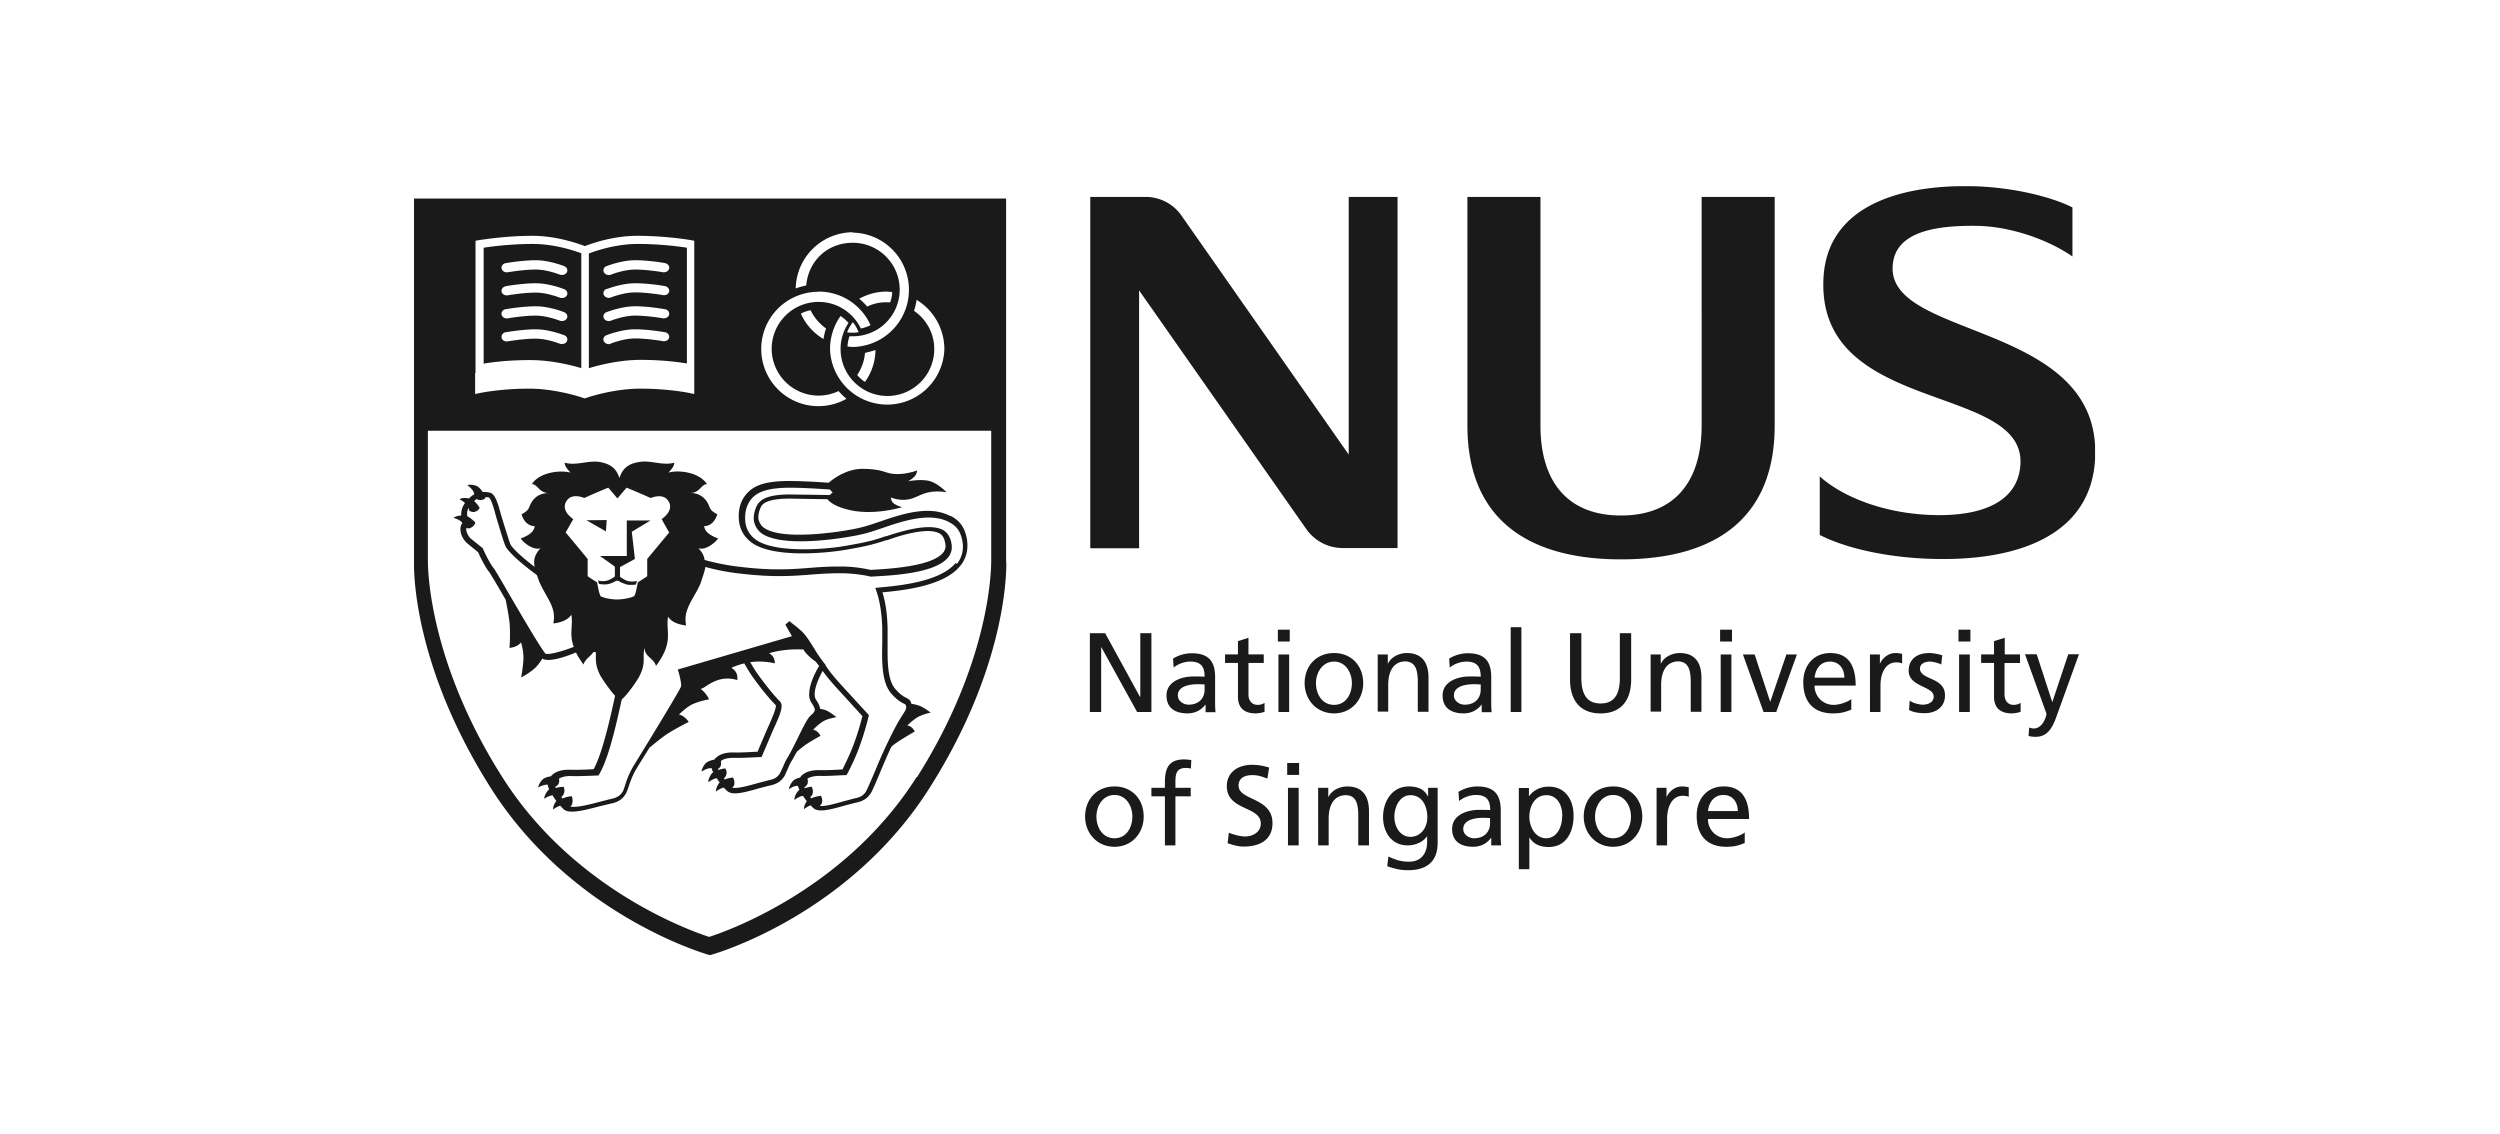 <svg xmlns="http://www.w3.org/2000/svg" width="119" height="54" fill="none"><g fill="#1A1A1A" clip-path="url(#a)"><path d="M51.878 30.14h.727l1.654 3.024h.019v-3.023h.529v3.75h-.68l-1.701-3.08h-.01v3.08h-.538zm3.987 1.635c.208-.17.51-.283.794-.283.51 0 .68.245.68.718-.198-.01-.34-.01-.539-.01-.52 0-1.275.217-1.275.907 0 .596.416.85 1.001.85.463 0 .728-.255.85-.415h.01v.359h.473a5 5 0 0 1-.02-.539v-1.134c0-.746-.311-1.133-1.105-1.133a1.7 1.7 0 0 0-.897.255zm1.474 1.049c0 .406-.265.718-.765.718-.227 0-.51-.16-.51-.444 0-.482.68-.53.954-.53.104 0 .217.01.321.01zm2.816-1.267h-.728v1.503c0 .32.19.491.425.491a.57.57 0 0 0 .34-.095v.426a1.4 1.4 0 0 1-.425.075c-.52 0-.84-.245-.84-.793v-1.607h-.615v-.406h.614v-.633l.501-.16v.793h.728zm.699 2.335h.51v-2.74h-.51zm-.028-3.354h.566v-.567h-.566zm1.275 1.983c0 .784.567 1.436 1.399 1.436.831 0 1.388-.652 1.388-1.436 0-.831-.557-1.436-1.388-1.436-.832 0-1.399.605-1.399 1.436m.539 0c0-.52.321-1.03.86-1.03s.85.51.85 1.03c0 .492-.265 1.03-.85 1.03-.586 0-.86-.538-.86-1.03m2.929-1.37h.491v.435h.01c.15-.312.52-.501.897-.501.709 0 1.03.444 1.03 1.172v1.625h-.51v-1.418c0-.642-.142-.954-.577-.982-.576 0-.831.463-.831 1.124v1.266h-.5v-2.74zm3.439.624c.208-.17.51-.283.794-.283.5 0 .68.245.68.718-.198-.01-.34-.01-.538-.01-.52 0-1.276.217-1.276.907 0 .596.416.85 1.001.85.463 0 .728-.255.85-.415h.01v.359h.473a5 5 0 0 1-.02-.539v-1.134c0-.746-.311-1.133-1.105-1.133a1.7 1.7 0 0 0-.897.255zm1.474 1.049c0 .406-.264.718-.765.718-.236 0-.51-.16-.51-.444 0-.482.68-.53.954-.53.104 0 .217.01.321.01zm1.937-2.968h-.51v4.035h.51zm5.225 2.486c0 1.049-.53 1.616-1.455 1.616-.926 0-1.455-.567-1.455-1.616v-2.201h.538v2.126c0 .718.227 1.218.917 1.218s.916-.49.916-1.218V30.14h.539zm.916-1.191h.492v.435h.01c.15-.312.519-.501.897-.501.708 0 1.03.444 1.03 1.172v1.625h-.51v-1.418c0-.642-.142-.954-.577-.982-.576 0-.831.463-.831 1.124v1.266h-.501v-2.74zm3.345 2.741h.51v-2.74h-.51zm-.028-3.354h.567v-.567h-.567zm2.673 3.353h-.604l-.983-2.74h.558l.737 2.24h.01l.765-2.24h.5zm3.572-.614c-.123.104-.51.274-.84.274a.897.897 0 0 1-.908-.916h1.956c0-.88-.293-1.55-1.21-1.55-.774 0-1.284.576-1.284 1.389 0 .888.444 1.483 1.417 1.483.454 0 .67-.104.87-.18zm-1.748-1.02c.038-.36.237-.766.737-.766.435 0 .68.34.68.766zm2.636-1.106h.473v.425h.01c.132-.283.425-.491.718-.491.15 0 .226.019.33.038v.453a.8.8 0 0 0-.283-.047c-.454 0-.747.425-.747 1.115v1.247h-.5zm1.89 2.202c.199.132.482.189.624.189.227 0 .52-.095.52-.388 0-.5-1.191-.453-1.191-1.228 0-.567.425-.841.964-.841.236 0 .425.047.633.104l-.047.444c-.114-.076-.416-.142-.53-.142-.255 0-.482.104-.482.33 0 .558 1.191.398 1.191 1.276 0 .586-.472.85-.954.85-.255 0-.52-.028-.756-.15l.028-.454zm2.353.539h.51v-2.74h-.51zm-.028-3.354h.567v-.567h-.567zm2.919 1.019h-.728v1.503c0 .32.19.491.426.491.16 0 .264-.047.34-.095v.426a1.4 1.4 0 0 1-.425.075c-.52 0-.841-.245-.841-.793v-1.607h-.614v-.406h.614v-.633l.51-.16v.793h.727v.406zm.426 3.071c.065.019.15.047.235.047.454 0 .605-.623.605-.68s-.066-.198-.094-.293l-.926-2.56h.557l.737 2.267h.01l.755-2.267h.51l-1.01 2.796c-.19.53-.388 1.134-1.05 1.134a1.4 1.4 0 0 1-.34-.038l.03-.415zM51.651 38.87c0 .785.567 1.437 1.398 1.437.832 0 1.39-.652 1.39-1.436 0-.832-.558-1.436-1.39-1.436s-1.398.604-1.398 1.436m.539 0c0-.519.312-1.03.86-1.03.547 0 .85.511.85 1.03 0 .492-.265 1.03-.85 1.03-.586 0-.86-.538-.86-1.03m3.26-.964h-.643V37.5h.642v-.256c0-.661.17-1.096.917-1.096.132 0 .236.02.34.029l-.019.406a1 1 0 0 0-.246-.028c-.434 0-.491.283-.491.652v.293h.728v.406h-.728v2.334h-.5zm4.856-.851c-.274-.104-.425-.16-.7-.16-.302 0-.651.104-.651.5 0 .718 1.615.548 1.615 1.786 0 .803-.614 1.115-1.37 1.115-.264 0-.52-.075-.765-.16l.057-.501c.18.075.51.18.784.18.302 0 .737-.17.737-.615 0-.84-1.616-.605-1.616-1.776 0-.671.53-1.02 1.21-1.02.245 0 .538.047.803.132l-.076.49zm1.001 3.184h.51V37.5h-.51zm-.037-3.354h.567v-.567h-.567zm1.464.614h.491v.435h.01c.151-.312.52-.5.898-.5.708 0 1.03.444 1.03 1.18v1.626h-.51v-1.417c0-.643-.143-.955-.577-.974-.576 0-.832.463-.832 1.125v1.266h-.5V37.5zm5.707 0h-.463v.407h-.01c-.15-.293-.415-.472-.906-.472-.832 0-1.229.755-1.229 1.455 0 .699.388 1.35 1.172 1.35.35 0 .709-.141.916-.424h.01v.264c0 .577-.321.936-.85.936-.369 0-.605-.067-.993-.246l-.056.463c.444.151.69.189.982.189.983 0 1.418-.482 1.418-1.313V37.49zm-1.304 2.334c-.472 0-.765-.453-.765-.963 0-.463.255-1.02.765-1.02.539 0 .803.49.803 1.057 0 .51-.33.926-.803.926m2.325-1.71c.198-.17.51-.283.793-.283.501 0 .68.245.68.718-.198-.01-.34-.01-.538-.01-.52 0-1.276.218-1.276.908 0 .595.416.85 1.002.85.463 0 .727-.255.85-.425h.01v.359h.472a5 5 0 0 1-.019-.539v-1.134c0-.746-.321-1.133-1.105-1.133-.35 0-.652.103-.907.255l.028.425zm1.464 1.058c0 .407-.264.719-.765.719-.227 0-.51-.161-.51-.444 0-.482.68-.53.954-.53.104 0 .217.01.321.01zm1.361 2.193h.51v-1.502h.01c.16.255.424.444.916.444.831 0 1.18-.728 1.18-1.484s-.387-1.389-1.18-1.389c-.482 0-.794.246-.936.454h-.01v-.388h-.481v3.865zm2.069-2.513c.01.434-.218 1.039-.756 1.039-.539 0-.803-.567-.803-1.02 0-.51.264-1.03.812-1.03s.766.52.756 1.01m1.021.009c0 .785.567 1.437 1.398 1.437s1.389-.652 1.389-1.436c0-.832-.558-1.436-1.389-1.436-.832 0-1.398.604-1.398 1.436m.538 0c0-.519.321-1.03.86-1.03s.85.511.85 1.03c0 .492-.264 1.03-.85 1.03s-.86-.538-.86-1.03m2.929-1.371h.473v.426h.01c.132-.284.424-.491.717-.491.151 0 .227.018.331.037v.454a.8.8 0 0 0-.283-.047c-.454 0-.747.425-.747 1.115v1.247h-.5zm4.196 2.127c-.123.104-.51.274-.841.274a.897.897 0 0 1-.907-.917h1.955c0-.879-.293-1.55-1.209-1.55-.775 0-1.285.577-1.285 1.39 0 .888.444 1.483 1.417 1.483.454 0 .671-.104.87-.18zm-1.748-1.02c.037-.36.245-.766.737-.766.434 0 .68.34.68.765zm5.309-15.94c1.03.945 3.062 1.814 5.537 1.852 2.174.037 3.922-.614 4.025-2.42.227-3.892-9.76-2.333-9.372-8.91.198-3.297 3.467-4.383 6.992-4.327 1.908.029 3.807.482 4.856 1.011v2.334c-1.266-.869-3.042-1.427-4.516-1.455-2.24-.038-4.016.369-4.044 2.003-.057 3.411 10.015 2.59 9.637 9.118-.217 3.675-3.789 4.8-7.52 4.734-2.155-.029-4.253-.463-5.585-1.143v-2.807zm-9.448 3.959c-4.64 0-7.313-2.088-7.313-6.368V9.373h3.477v10.885c0 2.664 1.285 4.28 3.836 4.28s3.836-1.616 3.836-4.28V9.373h3.477v10.885c0 4.29-2.674 6.368-7.313 6.368M64.199 9.373v12.264l-7.975-11.395a2.08 2.08 0 0 0-1.691-.869h-2.636v16.724h2.324V13.823l7.956 11.357a2.12 2.12 0 0 0 1.72.907h2.626V9.373h-2.325M27.67 17.518v-5.462c-.434-.16-1.332-.444-2.305-.444-1.058 0-1.993.123-2.343.18v5.518c.369-.066 1.153-.17 2.211-.17.945 0 1.89.217 2.447.387zm-3.618-4.99s.784-.14 1.455-.14c.633 0 1.304.264 1.332.273.133.047.199.17.152.284s-.199.17-.331.132c0 0-.614-.246-1.153-.246-.595 0-1.294.123-1.304.123-.132.038-.283-.028-.321-.151s.038-.236.17-.274m0 1.097s.784-.142 1.455-.142c.633 0 1.304.265 1.332.274.133.047.199.17.152.284s-.199.17-.331.132c0 0-.614-.246-1.153-.246-.595 0-1.294.123-1.304.123-.132.038-.283-.028-.321-.142s.038-.245.17-.274zm0 1.096s.784-.142 1.455-.142c.633 0 1.304.265 1.332.274.133.047.199.17.152.284s-.199.17-.331.132c0 0-.614-.246-1.153-.246-.595 0-1.294.123-1.304.123-.132.038-.283-.028-.321-.151s.038-.246.17-.274m-.17 1.37c-.038-.114.038-.246.17-.274.028 0 .784-.142 1.455-.142.633 0 1.304.265 1.332.274.133.038.199.17.152.284s-.199.17-.331.132c0 0-.614-.246-1.153-.246-.595 0-1.294.123-1.304.123-.132.038-.283-.028-.321-.142zm8.815 1.208v-5.508c-.35-.057-1.285-.18-2.343-.18-.992 0-1.899.293-2.324.454v5.461c.548-.17 1.512-.397 2.456-.397a14 14 0 0 1 2.211.17m-3.807-4.639s.699-.274 1.332-.274c.68 0 1.427.132 1.455.142.132.038.208.16.17.274-.038.113-.18.18-.321.151 0 0-.709-.123-1.304-.123-.539 0-1.153.246-1.153.246-.132.047-.283-.02-.33-.133s.018-.245.15-.283m0 1.096s.699-.274 1.332-.274c.68 0 1.427.132 1.455.142.132.038.208.16.17.274-.038.113-.18.18-.321.142 0 0-.709-.123-1.304-.123-.539 0-1.153.245-1.153.245-.132.048-.283-.018-.33-.132-.048-.113.018-.245.15-.283zm0 1.096s.699-.274 1.332-.274c.68 0 1.427.142 1.455.142.132.038.208.16.17.274-.038.113-.18.18-.321.151 0 0-.709-.123-1.304-.123-.539 0-1.153.246-1.153.246-.132.047-.283-.019-.33-.132-.048-.114.018-.246.15-.284m.18 1.512c-.133.047-.284-.019-.332-.132-.047-.114.02-.246.152-.284.028-.01.699-.274 1.332-.274.68 0 1.427.142 1.455.142.132.038.208.16.17.274-.038.113-.18.18-.321.142 0 0-.709-.123-1.304-.123-.539 0-1.153.245-1.153.245zm.7 11.441c.208.066.473.02.482.02h.02l.046-.18-.056.019s-.237.056-.463-.038a2 2 0 0 1-.284-.17v-.463l.709-.388s-.142-1.256-.151-1.294c.037-.019.897-.539.897-.539h-1.133v1.692h-1.276s.68.482.709.51v.463a1.2 1.2 0 0 1-.284.17c-.227.095-.463.038-.463.038l-.056-.02.047.171h.019s.274.057.482-.01c.188-.056.283-.122.311-.141h.114s.123.094.302.142zm-.888-3.051h-.038l-.926.01.926.528z"/><path d="M45.236 24.566c-.936-.5-2.155-.151-3.222.217-.803.274-1.05.36-1.966.5-.69.105-3.004.407-3.732-.198a.7.7 0 0 1-.217-.396c-.02-.255.094-.548.18-.652.188-.199.613-.303 1.313-.303l1.795.029c.113.141.397.378 1.124.529 1.162.245 2.429-.151 2.429-.151s-.208-.048-.388-.17c-.151-.114-.142-.293-.142-.293s.256.122.624.113c.463-.01.68-.236 1.105-.34.435-.114.917-.019.917-.019s-.435-.463-.87-.548c-.434-.085-.972.028-.972.028s.132-.056.293-.207c.132-.114.15-.312.15-.312s-.519.198-1.039.17c-.529-.029-.491-.218-1.502-.246-.775-.019-1.408.435-1.672.662a31 31 0 0 0-1.852-.085c-1.05 0-1.654.17-2.022.576-.312.33-.444.775-.397 1.294.038.407.217.747.538 1.011.983.813 3.6.558 4.536.397 1.04-.18 1.35-.265 1.956-.463h.037c.463-.17 1.88-.642 2.476-.321.123.066.208.18.255.368.019.085.038.161.038.227a.5.5 0 0 1-.114.321c-.538.662-2.579.775-3.467.822a6.3 6.3 0 0 0-1.474-.16c-.53 0-.964.028-1.427.066-.85.066-1.729.132-3.193-.038a11 11 0 0 1-1.796-.34c-.019-.18-.104-.36-.293-.558.35.114.803-.273.936-.462 0-.02-.624-.18-.662-.586 0-.01.435.038.624-.567-.444-.236-.302-.321-.51-.624a.89.89 0 0 0-.784-.387c.132-.02.15 0 .293-.076.188-.094.32-.359.51-.35-.388-.595-1.408-.68-1.833-.547.113-.133.274-.284.274-.473-.567.16-1.125-.142-1.701-.028-.473.085-.747.283-.898.737h-.019c-.15-.454-.425-.643-.897-.737-.576-.104-1.134.189-1.7.028 0 .19.17.34.273.473-.425-.123-1.455-.048-1.833.548.19-.01.321.255.51.35.17.084.199.065.293.075-.33 0-.604.123-.784.387-.208.303-.076.388-.51.624.18.604.623.557.623.567-.037.406-.661.567-.661.586.123.189.586.576.935.462-.283.322-.34.567-.274.889-.444-.34-.888-.709-1.124-1.02-.057-.076-.227-.662-.35-1.04l-.094-.312-.047-.16c-.142-.52-.274-.945-.51-1.002-.133-.028-.246-.038-.35-.028-.076-.123-.19-.255-.321-.303-.274-.085-.407-.028-.407-.028s.218.16.293.321c.02.038.029.085.038.113a2 2 0 0 0-.132.085l-.02.02s-.065.056-.103.094c-.019 0-.038-.01-.057-.01-.283-.037-.397.048-.397.048s.152.075.265.18a.9.9 0 0 0-.18.528v.067c-.274.018-.368.113-.368.113s.265.066.387.198c.01.02.029.029.038.047l-.019.02a.5.5 0 0 0-.075.283c0 .236.132.491.311.652 0 0 .482.397.53.434.189.426.406.804.538.955.038.057.34.557.652 1.096.038.075.085.142.123.217.066.33.142.737.18 1.058.056.577 0 1.229 0 1.229s.377-.02.547-.265c0 0 .142.397.114.86-.02.34-.104.813-.104.813s.368-.19.642-.435c.142-.123.274-.321.369-.463.302.198 1.172-.114 1.597-.293.085.17.198.359.359.576.066-.255.34-.387.472-.595h.113c.02.284-.066.548.199 1.087.075.15.453.708.718.992-.104.482-.293 1.36-.5 2.078-.228.822-.417 1.229-.52 1.418-.312.019-.87.038-1.05.028-.434-.019-.746.066-.944.265a.2.2 0 0 0-.038.047c-.151.019-.321.066-.416.17-.189.208-.189.359-.189.359s.237-.132.416-.132h.038v.038s.028.103.066.188a.3.3 0 0 0-.076.076c-.17.227-.16.368-.16.368s.217-.15.397-.16c.056.085.113.18.18.264 0 .01-.02.02-.02.029-.16.236-.132.378-.132.378s.17-.133.34-.18c.057.066.114.123.16.17.256.227.898.076 1.711-.142l.51-.122c.36-.066.577-.208.737-.473.038-.066.076-.17.133-.33l.047-.142c.113-.312.198-.52.425-.879 0-.01.227-.359.52-.84.264-.218.576-.473.812-.634.35-.236 1.058-.595 1.058-.595s-.189-.302-.463-.35c0 0 .36-.368.662-.5.34-.152.775-.227.775-.227s-.161-.33-.407-.492c.104-.028.199-.094.312-.17.595-.387 1.03-.368 1.436-.255.02-.264-.047-.425-.283-.585a4 4 0 0 1 .614-.208c.132.236.293.49.359.585.302.435.765 1.03 1.134 1.399.01.01.01.028.01.047 0 .16-.19.586-.294.832l-.094.207s-.378.88-.482 1.134c-.217.01-.85.047-1.068.038-.415-.019-.727.066-.926.265-.028.018-.047.047-.066.075-.16.029-.34.085-.434.199-.18.226-.17.368-.17.368s.226-.151.406-.16h.075a.4.4 0 0 0 .076.188.5.5 0 0 0-.104.104c-.151.237-.132.378-.132.378s.217-.17.387-.189h.02a2 2 0 0 0 .131.199q-.03.028-.047.056c-.151.237-.132.378-.132.378s.198-.16.378-.189c.056.066.104.114.16.161.246.217.775.085 1.493-.123l.51-.132c.35-.066.567-.208.728-.463l.132-.293c.066-.151.133-.312.19-.397.084-.132.17-.293.264-.463a8 8 0 0 1 .312-.255c.226-.18.812-.5.812-.5s-.113-.256-.35-.284c0 0 .227-.265.51-.425.2-.114.596-.18.596-.18s-.274-.227-.482-.321a1.3 1.3 0 0 0-.293-.076c-.01-.123-.075-.255-.189-.425-.207-.312.095-.992.312-1.38.104.152.303.407.624.766 0 0 1.04 1.134 1.266 1.389-.047.18-.19.746-.425 1.37-.17.453-.407.926-.52 1.162a13 13 0 0 1-1.02.038c-.416-.019-.728.066-.926.255-.029.038-.057.066-.076.095-.142.037-.293.094-.368.198-.17.227-.161.368-.161.368s.17-.16.397-.17h.028a1 1 0 0 0 .076.19.6.6 0 0 0-.104.103c-.16.236-.133.378-.133.378s.208-.17.388-.189h.019c.056.085.113.17.18.246-.161.236-.133.378-.133.378s.16-.123.312-.18c.047.048.085.095.132.133.246.217.775.085 1.502-.123l.51-.133c.35-.066.567-.207.728-.463.076-.113.387-.85.473-1.067.16-.378.33-.775.5-1.134a2 2 0 0 1 .227-.18c.284-.198.888-.547.888-.547s-.123-.265-.359-.284c0 0 .236-.236.482-.387.227-.142.633-.227.633-.227s-.293-.227-.5-.312a1.7 1.7 0 0 0-.416-.104c-.038-.17-.123-.227-.255-.293-.114-.056-.274-.142-.52-.425-.312-.369-.36-1.068-.36-1.767v-1.124c-.018-.794-.132-1.342-.245-1.7 1.03-.095 2.92-.303 3.695-1.248q.352-.428.35-.983c0-.16-.02-.33-.067-.5-.142-.501-.397-.728-.728-.908zM25.98 31.133c-.237-.265-1.172-1.871-1.796-2.939-.463-.803-.633-1.086-.68-1.143-.123-.142-.33-.52-.51-.917v-.028l-.577-.463c-.16-.151-.245-.369-.217-.52.057.029.132.047.208 0 .208-.104.217-.255.217-.255s-.18-.189-.378-.293a.63.63 0 0 1 .057-.406c.019.076.019.123.019.123s.113.104.255.075c.198-.037.255-.198.255-.198s-.113-.18-.264-.321c.009-.01.028-.02.037-.029l.02-.018s.037-.029.056-.048a.4.4 0 0 0 .151.047c.265.01.284-.141.284-.141s.094.01.15.019c.076.037.19.311.322.822l.047.17.095.312c.208.69.311 1.02.387 1.114.303.397.898.88 1.436 1.276.029.076.057.151.085.236.104.303.444.841.567 1.106.142.312.208.576.133.963.387-.047.69-.17.86-.415.084.529-.114.916.113 1.53-.633.246-1.266.397-1.36.312zm2.598-2.778c-.076-.17-.095-.331-.16-.643-.03 0-.445-.283-.445-.283v-.822s-1.04-1.266-1.049-1.257l.36-.633v-.01c-.161-.113-.549-.434-.34-.822.217-.406.717-.245.869-.179.018-.019 1.133-.5 1.143-.491l.434.51.435-.51c.019 0 1.124.472 1.143.491.151-.057.652-.227.87.18.207.387-.18.708-.34.822v.009s.358.643.358.633-1.048 1.257-1.048 1.257v.822s-.416.283-.444.283c-.067.312-.085.473-.161.643-.019.056-.416.17-.803.18h-.028c-.388 0-.785-.124-.804-.18zm9.94 4.686a.7.7 0 0 0 .113.416c.104.16.151.245.151.33s-.066.161-.208.284c-.15.142-.35.548-.585 1.03-.18.368-.369.746-.53 1.01-.066.105-.141.284-.207.436l-.123.255c-.123.198-.274.293-.548.34l-.539.141c-.368.105-.964.274-1.19.208a.26.26 0 0 0 .104-.17.5.5 0 0 0-.067-.311s-.207.018-.396.094a.2.2 0 0 0-.038-.047.37.37 0 0 0 .123-.208c.037-.151-.057-.274-.057-.274s-.16.019-.33.075c0-.018-.02-.028-.02-.047a.3.3 0 0 0 .142-.17.5.5 0 0 0 0-.208c.142-.113.378-.16.69-.15.283.009 1.143-.039 1.171-.039h.076l.548-1.285.094-.207c.18-.397.312-.719.312-.936a.3.3 0 0 0-.085-.227c-.359-.359-.803-.945-1.105-1.37-.057-.075-.18-.283-.303-.491a3.2 3.2 0 0 1 1.172.057c-.01-.199-.057-.36-.274-.482.69-.208 1.351-.19 1.635-.18a1 1 0 0 0 .056.095c.142.18.36.368.444.425.02.01.048.038.086.057.066.094.122.16.16.207-.132.218-.472.832-.472 1.342m6.973-6.245c-.747.907-2.721 1.086-3.666 1.171l-.161.02.057.16c.113.33.255.916.274 1.786v.661c-.02.879-.029 1.88.415 2.4.274.321.473.425.596.491.113.057.113.057.132.18 0 .085-.076.217-.18.368l-.17.274c-.311.539-.784 1.53-1.105 2.325-.114.274-.406.944-.454 1.03-.123.198-.274.292-.548.34l-.529.141c-.34.095-.869.255-1.134.218a.27.27 0 0 0 .114-.18c.028-.18-.057-.302-.057-.302s-.255.028-.463.123a.3.3 0 0 1-.047-.067.25.25 0 0 0 .123-.189c.028-.17-.057-.302-.057-.302s-.16.019-.33.076c0-.01-.01-.029-.02-.038a.4.4 0 0 0 .152-.16.4.4 0 0 0 0-.256c.141-.094.368-.142.661-.132.236.01.86-.028 1.124-.038h.076l.038-.066a10 10 0 0 0 .567-1.257c.283-.765.444-1.464.444-1.464l.019-.066-1.36-1.484c-.54-.595-.71-.897-.71-.897v-.02s-.217-.264-.434-.604l-.095-.16c-.198-.312-.378-.605-.567-.794-.217-.218-.614-.501-.623-.52l-.19.17s.209.369.313.548l-5.433 1.587.038.123c.056.19.122.492.122.633v.038c-.066.208-1.653 2.797-2.182 3.657a4 4 0 0 0-.444.926l-.048.15c-.037.114-.075.237-.104.275-.122.208-.283.302-.566.359l-.52.132c-.416.114-1.153.303-1.417.227.038-.019.075-.057.094-.132.057-.246-.028-.36-.028-.36s-.236.02-.435.114a.5.5 0 0 0-.056-.076.33.33 0 0 0 .113-.132c.085-.189 0-.35 0-.35s-.19 0-.378.057c0-.019-.019-.038-.028-.056.037-.02.113-.057.16-.142.047-.076.038-.18.02-.246.15-.094.377-.142.67-.123.208.01.87-.018 1.143-.028h.066l.038-.057c.104-.17.321-.595.586-1.54.198-.69.378-1.53.491-2.031.265-.208.756-.926.841-1.106.35-.69.104-.935.255-1.35-.047.406.444.51.53.869.869-1.172.453-1.616.576-2.344.17.255.472.369.86.416-.076-.387 0-.652.141-.964.123-.274.473-.803.567-1.105.095-.293.18-.52.208-.718.491.141 1.106.264 1.767.33 1.483.17 2.371.104 3.24.038.464-.038.898-.066 1.409-.066.812 0 1.426.151 1.436.16h.038c1.067-.056 3.051-.16 3.666-.916.17-.208.217-.463.132-.775-.066-.255-.199-.425-.378-.529-.69-.368-2.135.114-2.683.293h-.038c-.586.208-.888.284-1.918.463-1.05.19-3.496.35-4.328-.34a1.18 1.18 0 0 1-.444-.841c-.038-.444.076-.812.33-1.096.313-.34.87-.491 1.834-.491.378 0 1.03.028 1.861.085l.133.142-.142.122-1.861-.028c-.804 0-1.267.123-1.503.387-.142.152-.274.53-.245.841a.97.97 0 0 0 .311.577c.794.652 3.014.396 3.94.255.907-.142 1.144-.208 2.013-.51 1.02-.35 2.182-.68 3.023-.237.293.16.492.331.605.747.132.472.047.907-.227 1.247z"/><path d="M47.89 26.749v-17.3H19.707V26.89c0 .813.18 5.14 3.656 10.62 3.799 5.99 10.072 7.852 10.337 7.928l.094.028.095-.028c.265-.076 6.557-1.928 10.356-7.928 3.786-5.97 3.655-10.573 3.655-10.77zm-4.27-12.482a2.75 2.75 0 0 1 1.332 2.343 2.722 2.722 0 0 1-5.442 0c0-.567.18-1.115.5-1.568.142.094.265.198.379.33a2.234 2.234 0 0 0 1.852 3.477 2.234 2.234 0 0 0 2.23-2.23 2.2 2.2 0 0 0-.964-1.823q.082-.24.122-.51zm-3.024 1.068q.173.212.274.481c-.094.01-.18.02-.274.02s-.189 0-.274-.02q.101-.255.274-.481m.208 2.513c.208-.312.34-.67.369-1.049.17-.038.34-.085.5-.142a2.66 2.66 0 0 1-.5 1.522 1.5 1.5 0 0 1-.369-.331m-.208-6.775a2.722 2.722 0 0 1 0 5.443l-.255-.02c.01-.17.038-.33.095-.49h.16a2.22 2.22 0 0 0 2.23-2.22 2.234 2.234 0 0 0-2.23-2.23c-1.228 0-2.116.878-2.22 2.03-.17.038-.34.086-.5.142a2.73 2.73 0 0 1 2.72-2.673zm.68 3.515a3 3 0 0 0-.377-.368 2.7 2.7 0 0 1 1.322-.34l.246.018c0 .17-.038.331-.094.492h-.161c-.33-.01-.652.066-.945.208zm-2.314-.708a2.7 2.7 0 0 1 2.475 1.596 1.6 1.6 0 0 1-.463.161 2.22 2.22 0 0 0-2.012-1.266 2.234 2.234 0 0 0-2.23 2.23 2.234 2.234 0 0 0 2.23 2.23c.33 0 .661-.076.954-.218.113.133.236.255.378.369a2.722 2.722 0 1 1-1.332-5.093zm.359 1.748a3 3 0 0 0-.123.51 2.67 2.67 0 0 1-1.077-1.21 1.6 1.6 0 0 1 .463-.16c.17.35.425.642.737.869zm-16.686 2.125v-6.292l.15-.029c.048 0 1.2-.207 2.561-.207 1.087 0 2.07.33 2.495.49.434-.17 1.408-.49 2.494-.49 1.37 0 2.514.198 2.56.207l.152.029v7.294l-.227-.047s-.954-.208-2.352-.208c-1.05 0-2.145.293-2.57.444l-.067.019-.066-.019c-.425-.151-1.52-.444-2.57-.444-1.398 0-2.343.208-2.352.208l-.227.047v-1.001zm20.994 19.238c-3.41 5.385-9.08 7.35-9.873 7.606-.785-.255-6.435-2.211-9.846-7.606-3.42-5.386-3.543-9.713-3.543-10.3v-6.188h26.815v6.189c0 .605-.123 4.922-3.543 10.318z"/></g><defs><clipPath id="a"><path fill="#fff" d="M19.706 8.862h80.019v36.603h-80.02z"/></clipPath></defs></svg>
